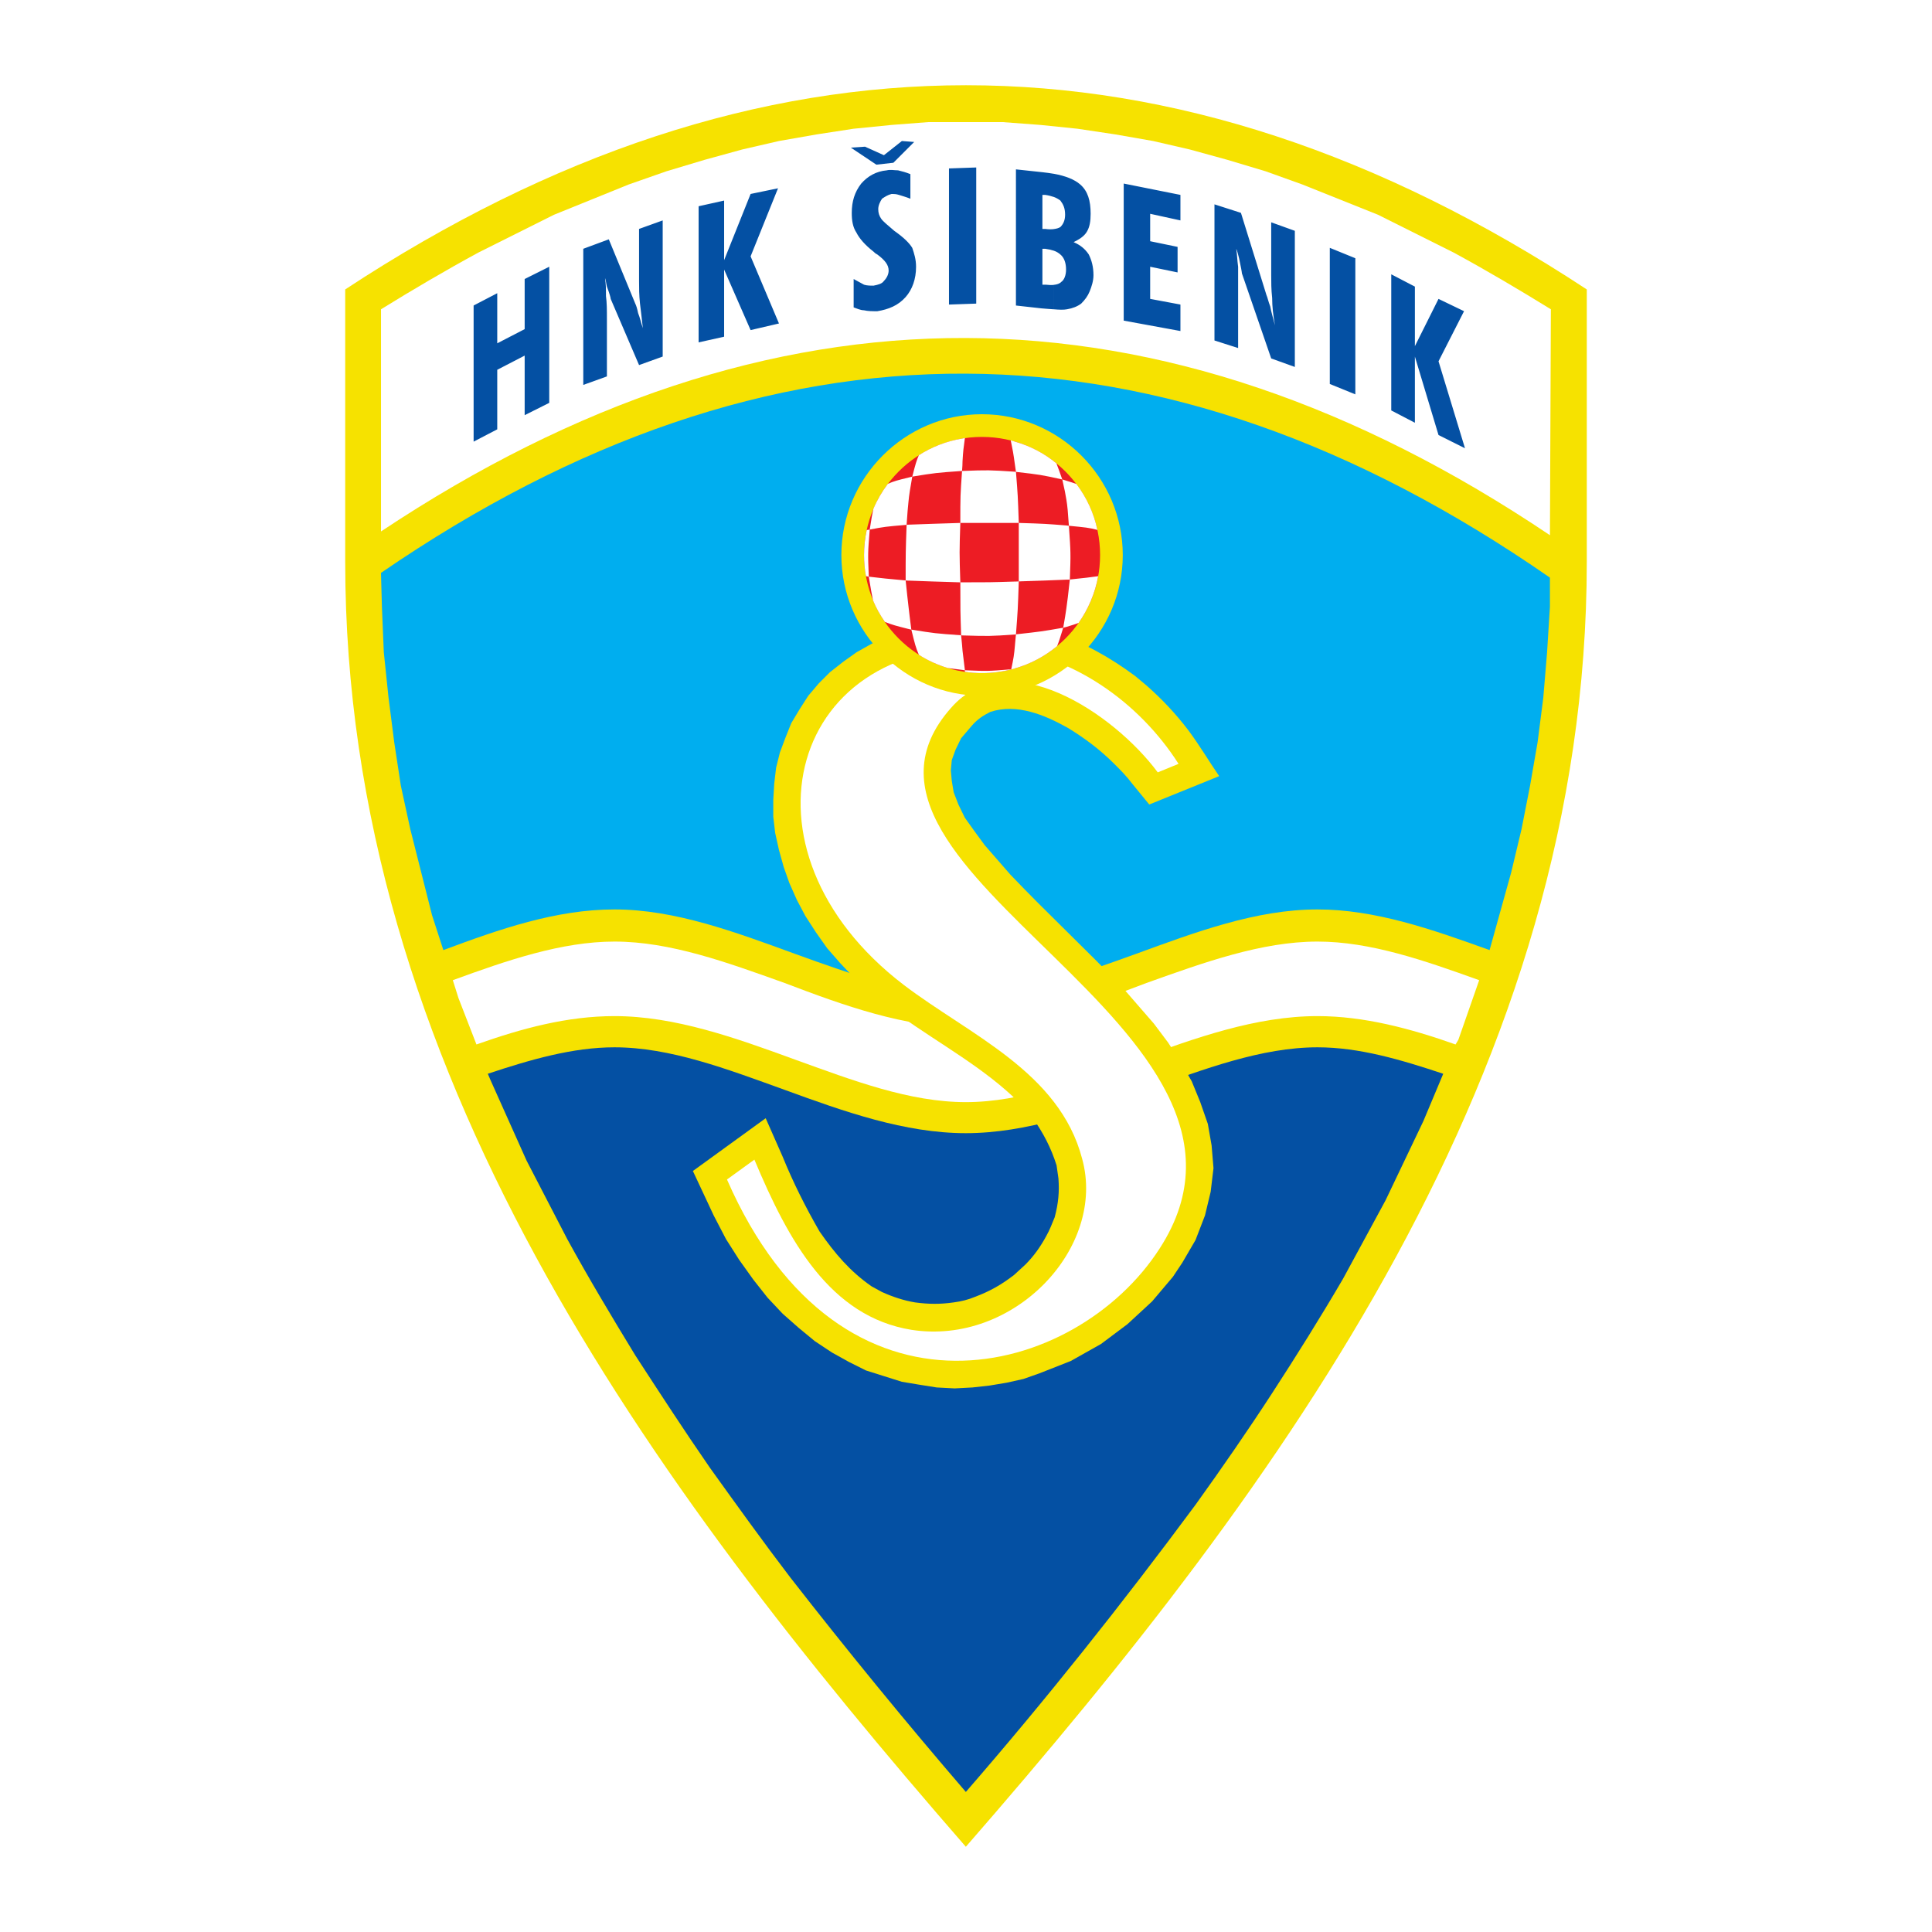 <?xml version="1.0" encoding="utf-8"?>
<!-- Generator: Adobe Illustrator 13.0.0, SVG Export Plug-In . SVG Version: 6.00 Build 14948)  -->
<!DOCTYPE svg PUBLIC "-//W3C//DTD SVG 1.0//EN" "http://www.w3.org/TR/2001/REC-SVG-20010904/DTD/svg10.dtd">
<svg version="1.0" id="Layer_1" xmlns="http://www.w3.org/2000/svg" xmlns:xlink="http://www.w3.org/1999/xlink" x="0px" y="0px"
	 width="192.756px" height="192.756px" viewBox="0 0 192.756 192.756" enable-background="new 0 0 192.756 192.756"
	 xml:space="preserve">
<g>
	<polygon fill-rule="evenodd" clip-rule="evenodd" fill="#FFFFFF" points="0,0 192.756,0 192.756,192.756 0,192.756 0,0 	"/>
	<path fill-rule="evenodd" clip-rule="evenodd" fill="#F6E200" d="M158.314,28.877c-41.297-27.164-82.577-27.164-123.873,0v27.164
		c0,50.523,30.072,91.631,61.921,128.211c31.88-36.58,61.952-77.688,61.952-128.211V28.877L158.314,28.877z"/>
	<path fill-rule="evenodd" clip-rule="evenodd" fill="#FFFFFF" d="M154.73,30.857c-3.207-1.98-6.398-3.867-9.7-5.659l-7.545-3.772
		l-7.546-3.019l-3.678-1.32l-3.773-1.132l-3.772-1.038l-3.679-0.849l-3.772-0.66l-3.772-0.565l-3.679-0.377l-3.772-0.283h-3.679
		h-3.757l-3.663,0.283l-3.773,0.377l-3.678,0.565l-3.773,0.66l-3.678,0.849l-3.773,1.038l-3.773,1.132l-3.772,1.32l-7.451,3.019
		l-7.545,3.772c-3.301,1.792-6.508,3.679-9.715,5.659v22.165c38.859-25.843,77.782-25.749,116.625,0.377L154.73,30.857
		L154.73,30.857z"/>
	<path fill-rule="evenodd" clip-rule="evenodd" fill="#0450A3" d="M48.668,107.13l0.283,0.66l3.584,8.002l4.056,7.828
		c2.169,3.962,4.433,7.734,6.791,11.602c2.452,3.772,4.904,7.546,7.451,11.224c2.641,3.679,5.282,7.357,8.017,10.941
		c5.659,7.263,11.507,14.415,17.512,21.395c8.017-9.228,15.656-18.848,22.919-28.657c2.642-3.679,5.188-7.356,7.641-11.13
		c2.452-3.772,4.81-7.545,7.073-11.412l4.244-7.829l3.773-7.906l1.98-4.717c-4.244-1.414-8.395-2.641-12.544-2.641
		c-5.565,0-11.318,2.169-17.072,4.244c-5.942,2.17-11.979,4.323-18.015,4.323c-6.1,0-12.136-2.153-18.078-4.323
		c-5.753-2.075-11.413-4.244-16.978-4.244C57.157,104.489,52.912,105.716,48.668,107.13L48.668,107.13z"/>
	<path fill-rule="evenodd" clip-rule="evenodd" fill="#FFFFFF" d="M45.178,97.793l0.566,1.792l1.792,4.621
		c4.527-1.603,9.055-2.829,13.771-2.829c6.037,0,12.073,2.169,18.015,4.339c5.753,2.074,11.413,4.244,17.041,4.244
		c5.564,0,11.224-2.17,16.978-4.244c5.941-2.17,11.979-4.339,18.109-4.339c4.621,0,9.243,1.227,13.771,2.829l0.282-0.472
		l2.075-5.941c-5.47-1.965-10.847-3.852-16.128-3.852c-5.565,0-11.318,2.075-17.072,4.134c-5.942,2.264-11.979,4.434-18.015,4.434
		c-6.1,0-12.136-2.17-18.078-4.434c-5.753-2.059-11.413-4.134-16.978-4.134C56.025,93.941,50.555,95.828,45.178,97.793
		L45.178,97.793z"/>
	<path fill-rule="evenodd" clip-rule="evenodd" fill="#00AEEF" d="M38.01,57.157l0.094,3.396l0.189,4.527l0.471,4.527l0.566,4.433
		l0.66,4.339l0.943,4.338l2.169,8.583l1.132,3.49c5.565-2.075,11.224-4.056,17.072-4.056c6.037,0,12.073,2.264,18.015,4.433
		c5.753,2.075,11.413,4.134,17.041,4.134c5.564,0,11.224-2.06,16.978-4.134c5.941-2.169,11.979-4.433,18.109-4.433
		c5.753,0,11.412,1.981,17.166,4.056l2.153-7.734l1.037-4.339l0.85-4.338l0.754-4.339l0.566-4.433l0.377-4.527l0.283-4.527v-2.924
		C115.792,30.669,76.869,30.48,38.01,57.157L38.01,57.157z"/>
	<path fill-rule="evenodd" clip-rule="evenodd" fill="#0450A3" d="M105.134,30.857v-2.437c0.33-0.031,0.598-0.126,0.755-0.299
		c0.283-0.188,0.471-0.66,0.471-1.226c0-0.66-0.188-1.132-0.471-1.415c-0.205-0.205-0.44-0.362-0.755-0.472v-2.153
		c0.283-0.032,0.519-0.11,0.66-0.205c0.283-0.283,0.472-0.661,0.472-1.226c0-0.66-0.188-1.038-0.472-1.415
		c-0.188-0.142-0.408-0.267-0.66-0.362v-2.311c1.194,0.22,2.06,0.566,2.641,1.069c0.755,0.661,1.038,1.604,1.038,2.924
		c0,0.755-0.095,1.321-0.378,1.792c-0.282,0.472-0.754,0.755-1.32,1.038c0.66,0.283,1.132,0.661,1.51,1.227
		c0.282,0.565,0.471,1.226,0.471,2.075c0,0.566-0.188,1.132-0.377,1.604s-0.472,0.849-0.849,1.226
		c-0.377,0.283-0.85,0.472-1.415,0.566C106.124,30.92,105.684,30.905,105.134,30.857L105.134,30.857z M112.113,31.989V18.313
		l5.659,1.132v2.546l-3.019-0.66v2.735l2.735,0.566v2.547l-2.735-0.566v3.207l3.019,0.565v2.641L112.113,31.989L112.113,31.989z
		 M121.168,33.97V20.388l2.641,0.849l2.547,8.206c0.095,0.188,0.188,0.66,0.377,1.131c0.095,0.566,0.283,1.132,0.472,1.887
		c-0.188-1.038-0.282-1.887-0.282-2.735c-0.095-0.849-0.095-1.604-0.095-2.264V22.18l2.358,0.849v13.582l-2.358-0.849l-2.924-8.489
		c0-0.094-0.095-0.66-0.283-1.509c-0.095-0.377-0.188-0.754-0.282-0.943c0.094,0.566,0.094,1.131,0.188,1.792
		c0,0.66,0,1.509,0,2.452v5.659L121.168,33.97L121.168,33.97z M132.675,38.309V24.727l2.547,1.037v13.582L132.675,38.309
		L132.675,38.309z M138.806,40.95V27.368l2.358,1.226v5.942l2.357-4.715l2.547,1.226l-2.547,4.999l2.641,8.678l-2.641-1.321
		l-2.357-7.828v6.602L138.806,40.95L138.806,40.95z M47.253,44.062V30.48l2.358-1.227v4.999l2.735-1.415v-4.999l2.452-1.226v13.582
		l-2.452,1.226v-5.942l-2.735,1.415v5.942L47.253,44.062L47.253,44.062z M105.134,17.338v2.311
		c-0.235-0.078-0.519-0.157-0.849-0.204h-0.283v3.396h0.283c0.314,0.047,0.597,0.047,0.849,0.016v2.153
		c-0.235-0.079-0.519-0.142-0.849-0.188h-0.283v3.584c0,0,0.094,0,0.188,0s0.095,0,0.188,0c0.283,0.031,0.535,0.047,0.755,0.016
		v2.437c-0.361-0.016-0.771-0.062-1.227-0.094l-2.546-0.283V16.898l2.641,0.283C104.411,17.229,104.788,17.276,105.134,17.338
		L105.134,17.338z M58.194,38.403V24.821l2.546-0.943l2.641,6.414c0.094,0.189,0.188,0.472,0.283,0.943
		c0.189,0.471,0.283,0.943,0.472,1.509c-0.094-0.849-0.188-1.698-0.283-2.452c-0.094-0.849-0.094-1.603-0.094-2.263V22.84
		l2.358-0.849v13.583l-2.358,0.849l-2.83-6.602c0-0.095-0.095-0.472-0.377-1.227c-0.094-0.377-0.094-0.66-0.189-0.849
		c0.095,0.566,0.095,1.132,0.095,1.792c0.094,0.66,0.094,1.415,0.094,2.358v5.659L58.194,38.403L58.194,38.403z M69.701,34.159
		V20.577l2.546-0.566v5.942l2.641-6.602l2.735-0.566l-2.735,6.791l2.83,6.697l-2.83,0.66l-2.641-6.037v6.697L69.701,34.159
		L69.701,34.159z M85.169,30.669v-2.83c0.377,0.189,0.66,0.377,1.038,0.566C86.49,28.5,86.867,28.5,87.15,28.5
		c0.471-0.094,0.849-0.188,1.038-0.471c0.283-0.283,0.472-0.661,0.472-1.038c0-0.566-0.377-1.038-1.132-1.603
		c-0.188-0.095-0.283-0.189-0.377-0.283c-0.849-0.66-1.415-1.321-1.698-1.886c-0.377-0.566-0.472-1.227-0.472-1.98
		c0-1.132,0.283-2.075,0.943-2.924c0.66-0.754,1.509-1.226,2.547-1.32c0.377-0.094,0.754,0,1.132,0
		c0.377,0.094,0.754,0.188,1.226,0.377v2.453c-0.472-0.188-0.849-0.283-1.132-0.377s-0.472-0.094-0.754-0.094
		c-0.377,0.094-0.66,0.283-0.943,0.472c-0.188,0.283-0.377,0.66-0.377,1.038s0.095,0.66,0.283,0.943
		c0.188,0.283,0.66,0.66,1.32,1.227c0.943,0.66,1.509,1.226,1.792,1.698c0.188,0.565,0.377,1.132,0.377,1.886
		c0,1.226-0.377,2.264-1.038,3.018c-0.754,0.849-1.697,1.226-2.83,1.415c-0.472,0-0.943,0-1.32-0.094
		C85.83,30.952,85.453,30.763,85.169,30.669L85.169,30.669z M84.887,14.729l1.415-0.094l1.887,0.849l1.792-1.415l1.226,0.095
		l-2.075,2.075l-1.698,0.189L84.887,14.729L84.887,14.729z M94.68,30.386V16.804l2.719-0.095v13.582L94.68,30.386L94.68,30.386z"/>
	<path fill-rule="evenodd" clip-rule="evenodd" fill="#F6E200" d="M96.928,72.437c0.566-0.66,1.132-1.038,1.887-1.415
		c2.641-0.849,5.376,0.283,7.734,1.604c1.697,1.037,3.207,2.169,4.621,3.584c0.66,0.66,1.227,1.226,1.792,1.98l1.698,2.075
		l6.979-2.83c-1.038-1.509-1.98-3.113-3.112-4.622c-1.227-1.604-2.547-3.018-4.15-4.433l-1.132-0.943
		c-2.547-1.886-5.093-3.301-8.111-4.339c-1.509-0.471-2.924-0.754-4.433-0.943c-1.698-0.188-3.302-0.188-4.889-0.188l-1.981,0.188
		l-1.776,0.377l-1.792,0.377l-1.698,0.66l-1.604,0.661l-1.509,0.849l-1.321,0.943l-1.32,1.038l-1.132,1.132l-1.038,1.226
		l-0.849,1.32l-0.849,1.415l-0.566,1.415l-0.566,1.509l-0.377,1.509l-0.189,1.603l-0.094,1.604v1.698l0.188,1.604l0.377,1.698
		l0.472,1.698l0.566,1.604l0.754,1.698l0.849,1.603l1.038,1.604l1.132,1.604l1.32,1.509l1.415,1.493l1.604,1.415
		c0.943,0.849,1.981,1.604,3.018,2.358c3.946,2.829,8.363,5.188,11.853,8.678c0.472,0.471,0.849,1.037,1.32,1.509
		c1.037,1.493,1.792,2.908,2.358,4.7l0.188,1.32c0.094,1.32,0,2.452-0.378,3.867c-0.282,0.66-0.471,1.226-0.849,1.886
		c-0.565,1.038-1.226,1.981-2.075,2.83l-1.131,1.037c-1.227,0.943-2.358,1.604-3.868,2.17c-0.66,0.283-1.415,0.472-2.153,0.565
		c-1.321,0.188-2.453,0.188-3.852,0c-1.132-0.188-2.264-0.565-3.301-1.037l-1.038-0.566c-2.169-1.509-3.678-3.301-5.188-5.47
		c-1.415-2.453-2.641-4.905-3.678-7.452l-1.698-3.851l-7.263,5.266l2.075,4.434l1.226,2.357l1.32,2.075l1.415,1.98l1.415,1.792
		l1.509,1.604l1.604,1.415l1.603,1.32L83,134.938l1.698,0.943l1.697,0.849l1.792,0.566l1.792,0.565l1.698,0.283l1.776,0.283
		l1.792,0.094l1.776-0.094l1.697-0.188l1.698-0.283l1.697-0.377l1.604-0.566l3.113-1.226l3.018-1.698l2.641-1.98l2.453-2.264
		l2.074-2.452l0.943-1.415l1.32-2.264l0.943-2.452l0.566-2.358l0.282-2.357l-0.188-2.265l-0.377-2.153l-0.755-2.169l-0.849-2.075
		l-1.132-1.98l-1.226-1.887l-1.415-1.886l-3.113-3.585c-3.678-3.851-7.545-7.435-11.224-11.302l-2.547-2.924l-1.037-1.415
		l-0.943-1.32l-0.644-1.32l-0.472-1.226l-0.188-1.132l-0.095-1.038l0.095-1.038l0.377-1.038l0.55-1.132L96.928,72.437L96.928,72.437
		z"/>
	<path fill-rule="evenodd" clip-rule="evenodd" fill="#FFFFFF" d="M94.869,70.645c5.738-6.603,16.301,0.566,20.64,6.414l2.075-0.849
		c-3.962-6.225-10.752-10.941-17.826-11.507c-21.002-1.698-27.227,20.09-9.589,33.562c6.571,4.999,15.531,8.677,17.795,17.339
		c2.452,8.865-6.791,18.675-17.041,17.071c-8.111-1.32-12.261-8.866-15.657-16.978l-2.735,1.981
		c11.413,26.126,34.867,19.807,43.167,6.885C130.034,102.414,80.265,87.15,94.869,70.645L94.869,70.645z"/>
	<path fill-rule="evenodd" clip-rule="evenodd" fill="#F6E200" d="M97.965,41.327c7.734,0,14.054,6.319,14.054,14.053
		c0,7.718-6.319,14.038-14.054,14.038c-7.702,0-14.021-6.32-14.021-14.038C83.943,47.646,90.263,41.327,97.965,41.327L97.965,41.327
		z"/>
	<path fill-rule="evenodd" clip-rule="evenodd" fill="#ED1C24" d="M97.965,43.591c6.509,0,11.791,5.281,11.791,11.79
		c0,6.493-5.282,11.774-11.791,11.774c-6.476,0-11.758-5.282-11.758-11.774C86.207,48.872,91.489,43.591,97.965,43.591
		L97.965,43.591z"/>
	<path fill-rule="evenodd" clip-rule="evenodd" fill="#FFFFFF" d="M106.392,62.549v-1.855c0.109-0.723,0.173-1.336,0.346-2.877
		c1.65-0.173,1.792-0.188,2.829-0.33c-0.314,1.713-0.99,3.286-1.949,4.653C107.334,62.266,106.988,62.36,106.392,62.549
		L106.392,62.549z M106.392,57.833c0.109,0,0.235,0,0.346-0.016c0.095-2.625,0.095-2.625-0.095-5.36
		c-0.078-0.016-0.173-0.016-0.251-0.031V57.833L106.392,57.833z M106.392,49.847v-1.886c0.472,0.141,0.754,0.236,1.006,0.33
		c1.006,1.336,1.729,2.876,2.091,4.574c-0.959-0.235-1.101-0.235-2.846-0.409C106.549,51.089,106.501,50.492,106.392,49.847
		L106.392,49.847z M106.392,47.961v1.886c-0.079-0.519-0.188-1.053-0.409-2.012C106.14,47.882,106.266,47.914,106.392,47.961
		L106.392,47.961z M106.392,52.425v5.408c-2.013,0.079-2.153,0.094-4.748,0.173c0-2.908,0-2.908,0-5.833
		C104.285,52.252,104.379,52.268,106.392,52.425L106.392,52.425z M106.392,60.694v1.855c-0.095,0.016-0.205,0.047-0.314,0.079
		C106.234,61.731,106.328,61.181,106.392,60.694L106.392,60.694z M101.267,66.683c1.557-0.44,2.972-1.21,4.197-2.216
		c0.173-0.409,0.314-0.849,0.613-1.839c-2.17,0.377-2.17,0.377-4.716,0.66c-0.032,0.424-0.063,0.754-0.095,1.021V66.683
		L101.267,66.683z M101.267,63.303c0.031,0,0.062,0,0.095-0.016c0.188-2.452,0.188-2.452,0.282-5.282
		c-0.125,0.016-0.251,0.016-0.377,0.016V63.303L101.267,63.303z M101.267,52.173c0.126,0,0.252,0,0.377,0
		c-0.094-2.735-0.094-2.735-0.282-5.093c-0.032,0-0.063-0.016-0.095-0.016V52.173L101.267,52.173z M101.267,46.42
		c0.031,0.189,0.062,0.409,0.095,0.66c2.452,0.283,2.452,0.283,4.621,0.755c-0.299-0.849-0.44-1.242-0.582-1.604
		c-1.194-0.99-2.593-1.729-4.134-2.169V46.42L101.267,46.42z M101.267,44.062v2.357c-0.173-1.273-0.22-1.478-0.425-2.483
		C100.983,43.968,101.125,44.015,101.267,44.062L101.267,44.062z M101.267,47.064v5.109c-2.468,0-2.656,0-5.235,0v-5.187
		C98.595,46.892,98.642,46.892,101.267,47.064L101.267,47.064z M101.267,58.021v5.282c-2.499,0.173-2.578,0.173-5.235,0.094V58.1
		C98.61,58.1,98.799,58.1,101.267,58.021L101.267,58.021z M101.267,64.309v2.374c-0.078,0.031-0.173,0.063-0.251,0.079
		c-0.048,0-0.079,0.016-0.126,0.016C101.125,65.646,101.173,65.426,101.267,64.309L101.267,64.309z M96.032,66.84v-1.918
		c0.079,0.708,0.126,1.022,0.236,1.949C96.189,66.872,96.111,66.856,96.032,66.84L96.032,66.84z M96.032,46.011v-2.263
		c0.079-0.016,0.157-0.032,0.236-0.047C96.126,44.738,96.095,44.958,96.032,46.011L96.032,46.011z M100.89,66.793c0,0,0,0,0-0.016
		c-2.358,0.189-2.358,0.189-4.622,0.094c0,0.063,0,0.11,0,0.157c0.566,0.094,1.132,0.126,1.697,0.126
		C98.987,67.155,99.962,67.029,100.89,66.793L100.89,66.793z M90.64,60.505c0.063,0.613,0.141,1.179,0.283,2.311
		c-0.11-0.016-0.204-0.047-0.283-0.063V60.505L90.64,60.505z M96.032,43.748v2.263c0,0.268-0.016,0.582-0.047,0.975
		c-2.625,0.188-2.625,0.188-4.967,0.565c0.314-1.226,0.424-1.619,0.66-2.138C92.982,44.581,94.46,44,96.032,43.748L96.032,43.748z
		 M96.032,46.986c-0.016,0-0.031,0-0.047,0c-0.173,2.452-0.173,2.452-0.173,5.187c0.079,0,0.157,0,0.22,0V46.986L96.032,46.986z
		 M96.032,58.1v5.297c-0.047,0-0.094-0.016-0.141-0.016c-0.079-2.452-0.079-2.452-0.079-5.282C95.891,58.1,95.969,58.1,96.032,58.1
		L96.032,58.1z M96.032,64.922c-0.031-0.361-0.062-0.833-0.141-1.541c-2.625-0.188-2.625-0.188-4.968-0.566
		c0.362,1.462,0.44,1.792,0.755,2.515c0.88,0.566,1.855,1.006,2.877,1.32c0.377,0.047,0.833,0.11,1.477,0.189V64.922L96.032,64.922z
		 M90.64,57.927v-5.581c2.358-0.079,2.421-0.094,5.172-0.173c-0.095,2.924-0.095,2.924,0,5.927
		C93.014,58.021,92.904,58.006,90.64,57.927L90.64,57.927z M90.64,50.052c0.063-0.692,0.157-1.242,0.377-2.5
		c-0.142,0.032-0.268,0.063-0.377,0.095V50.052L90.64,50.052z M86.679,57.534c1.604,0.188,1.604,0.188,3.678,0.377
		c0.142,1.32,0.205,1.98,0.283,2.594v2.248c-1.305-0.33-1.604-0.409-2.358-0.707c-0.472-0.676-0.865-1.383-1.179-2.138
		C86.978,59.326,86.883,58.776,86.679,57.534L86.679,57.534z M90.64,47.646v2.405c-0.063,0.55-0.11,1.179-0.188,2.311
		c-2.169,0.188-2.169,0.188-3.679,0.472c0.157-1.022,0.251-1.572,0.361-2.059c0.377-0.896,0.865-1.729,1.446-2.5
		C89.178,48.008,89.54,47.914,90.64,47.646L90.64,47.646z M90.64,52.347c-0.063,0-0.126,0-0.188,0.016
		c-0.095,2.735-0.095,2.735-0.095,5.549c0.095,0.016,0.189,0.016,0.283,0.016V52.347L90.64,52.347z M86.396,57.487
		c0.079,0.016,0.157,0.032,0.283,0.047c-0.095-2.342-0.095-2.342,0.094-4.7c-0.126,0.016-0.22,0.031-0.299,0.047
		c-0.173,0.802-0.267,1.635-0.267,2.5C86.207,56.104,86.27,56.811,86.396,57.487L86.396,57.487z"/>
</g>
</svg>
